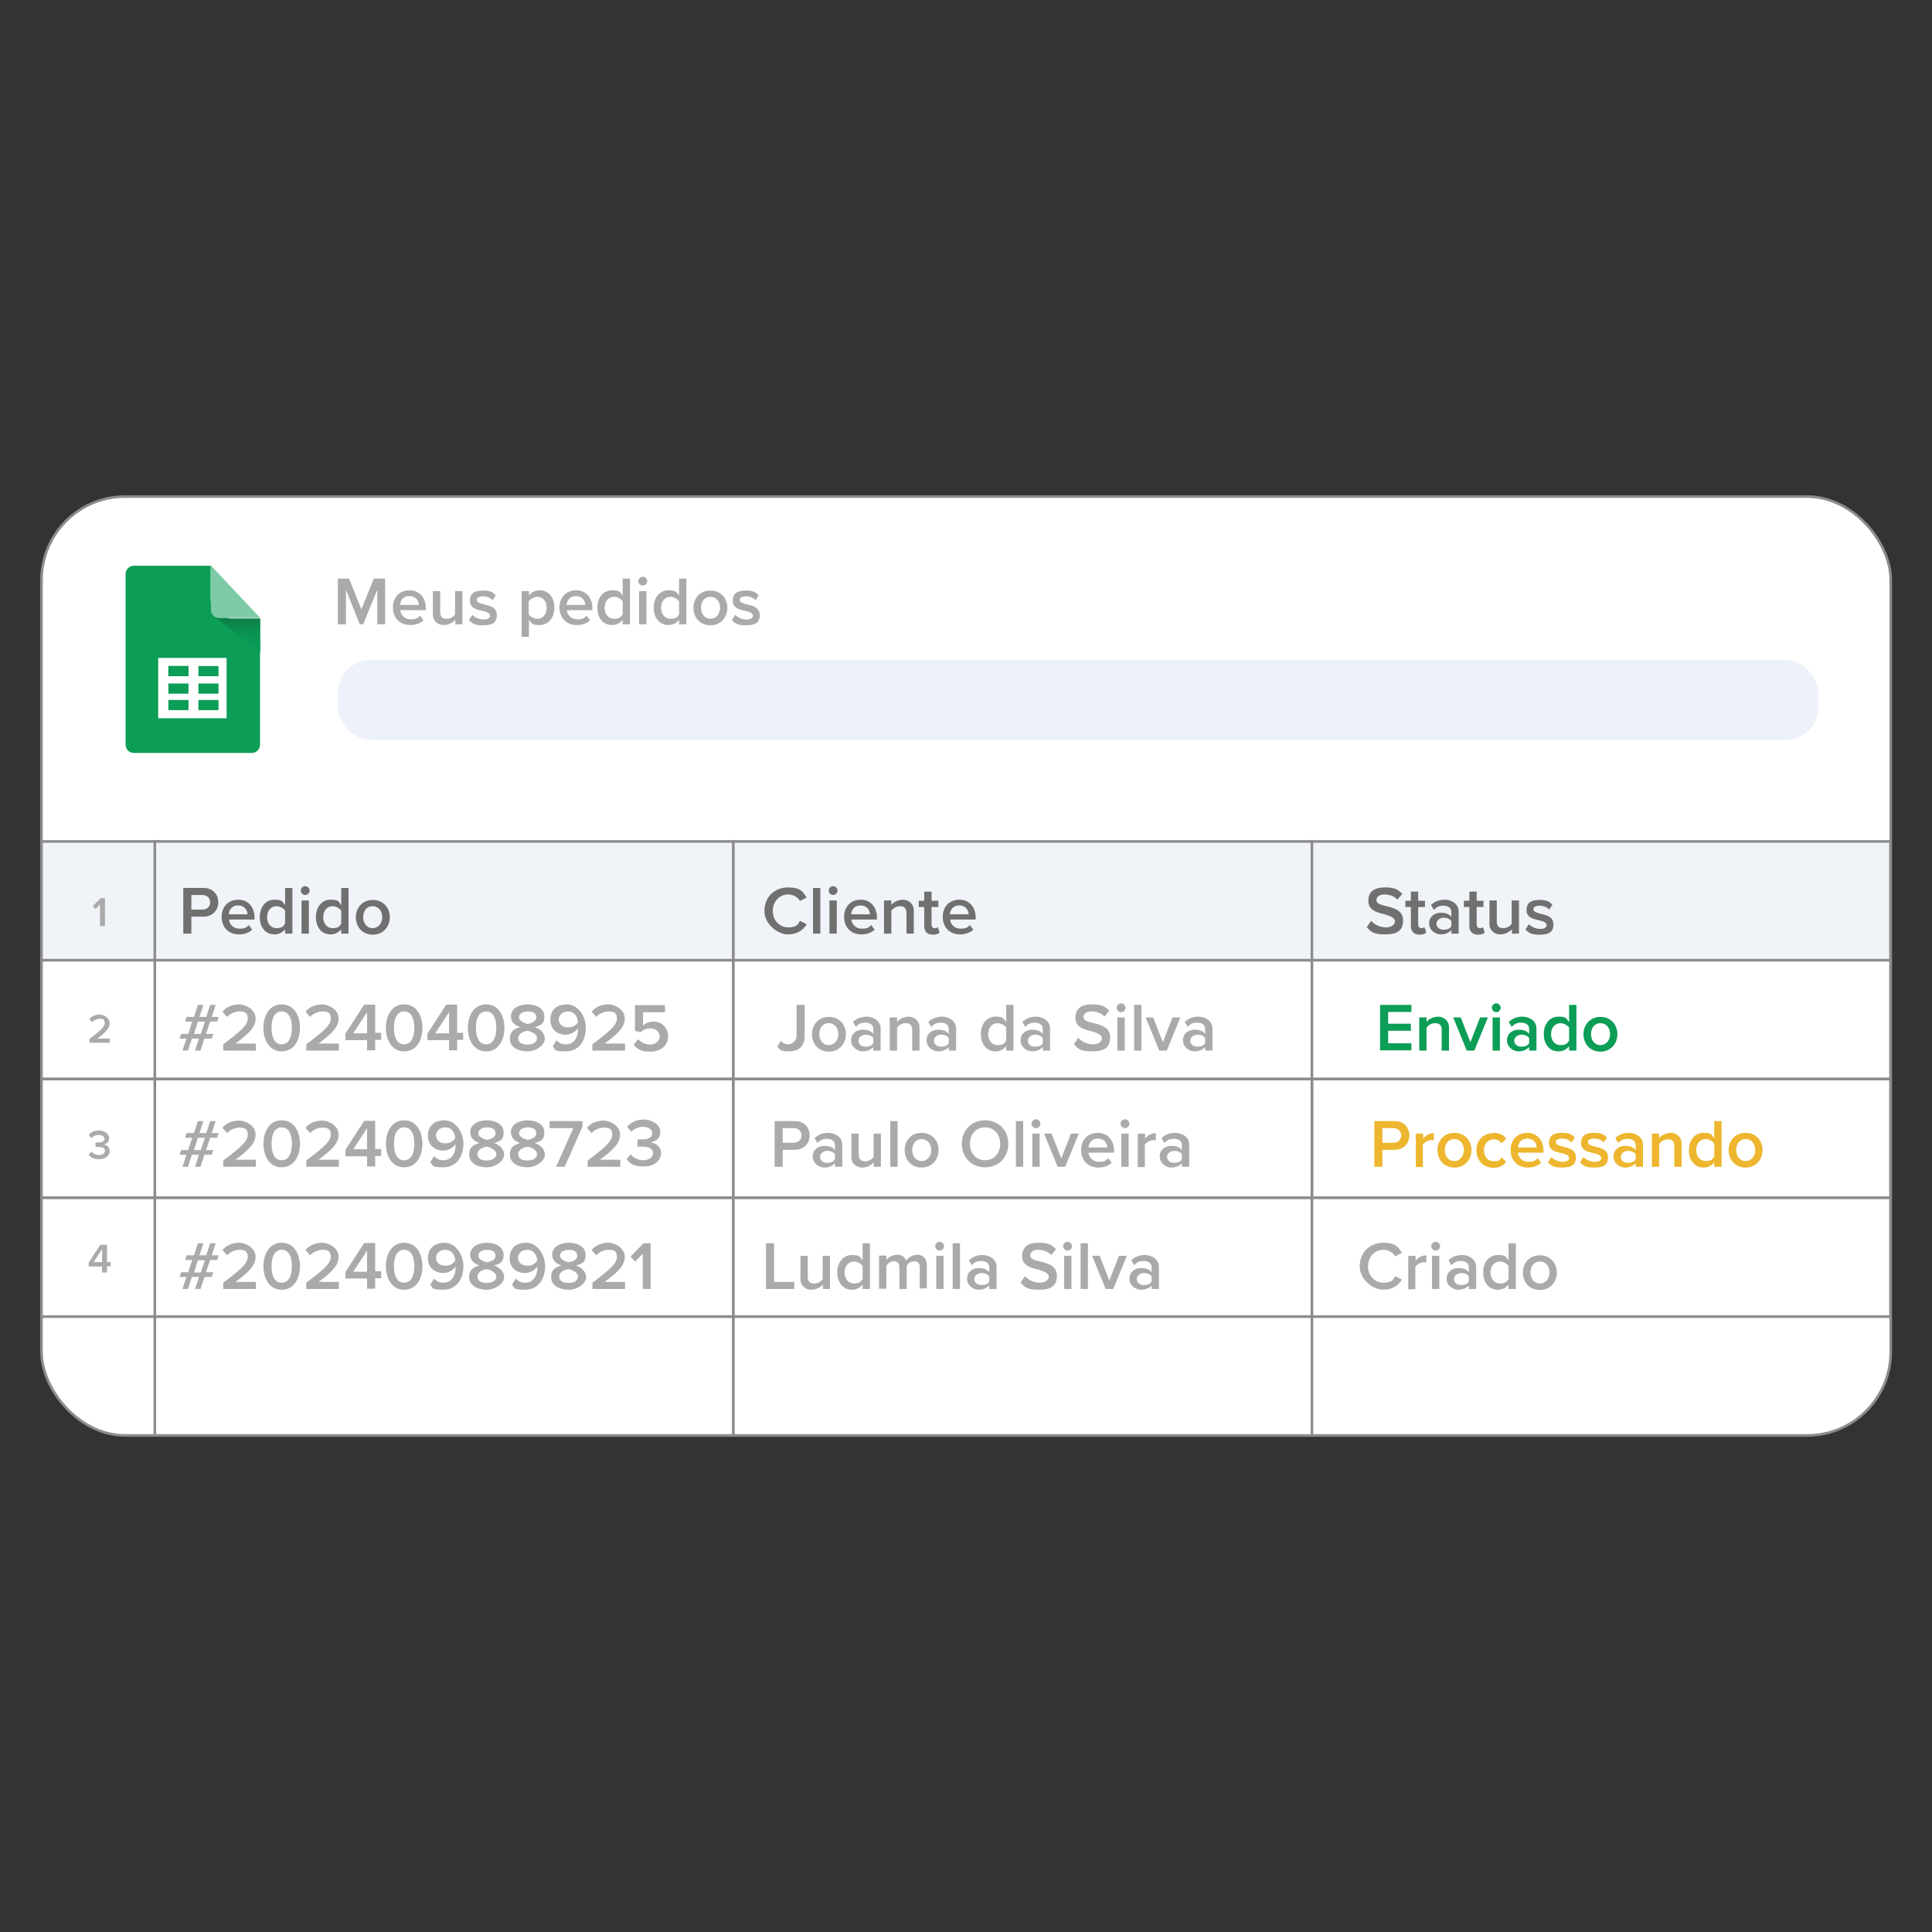 <?xml version="1.0" encoding="UTF-8"?>
<svg id="Camada_1" data-name="Camada 1" xmlns="http://www.w3.org/2000/svg" version="1.1" xmlns:xlink="http://www.w3.org/1999/xlink" viewBox="0 0 740 740">
  <rect x="0" y="0" width="740" height="740" fill="#333333" stroke="none"/>
  <defs>
    <style>
      .cls-1 {
        fill: none;
      }

      .cls-1, .cls-2, .cls-3 {
        stroke: #8c8c8c;
        stroke-miterlimit: 10;
      }

      .cls-4 {
        fill: #0c7742;
      }

      .cls-4, .cls-5, .cls-6, .cls-7, .cls-8, .cls-9, .cls-10, .cls-11, .cls-12 {
        stroke-width: 0px;
      }

      .cls-5 {
        fill: #edb62e;
      }

      .cls-6 {
        fill: url(#Gradiente_sem_nome_2);
      }

      .cls-2, .cls-11 {
        fill: #fff;
      }

      .cls-7 {
        fill: #7ecaa7;
      }

      .cls-8 {
        fill: #0c9d57;
      }

      .cls-3 {
        fill: #f0f3f7;
      }

      .cls-9 {
        fill: #aaa;
      }

      .cls-10 {
        fill: #707070;
      }

      .cls-12 {
        fill: #edf2fa;
      }
    </style>
    <linearGradient id="Gradiente_sem_nome_2" data-name="Gradiente sem nome 2" x1="90.7" y1="-1761.2" x2="90.7" y2="-1775" gradientTransform="translate(0 -1525.3) scale(1 -1)" gradientUnits="userSpaceOnUse">
      <stop offset="0" stop-color="#0d7742"/>
      <stop offset=".3" stop-color="#0b8c4d"/>
      <stop offset=".7" stop-color="#099954"/>
      <stop offset="1" stop-color="#099d56"/>
    </linearGradient>
  </defs>
  <rect class="cls-2" x="15.9" y="190.2" width="708.3" height="359.6" rx="32" ry="32"/>
  <g id="GSheets">
    <path class="cls-8" d="M81.4,231.9h0c-.4-.6-.7-1.3-.7-2v-13.2h-29.4c-1.8,0-3.2,1.4-3.2,3.2v65.3c0,1.8,1.4,3.2,3.2,3.2h45.1c1.8,0,3.2-1.4,3.2-3.2v-39.2l-18-13.8c0,0-.2-.2-.3-.3ZM99.7,236.8h0,0Z"/>
    <path class="cls-7" d="M84.8,235.9l-.2-.3c0,0,.2.2.2.3Z"/>
    <path class="cls-4" d="M84.5,235.6h0s0,0,0,0h0Z"/>
    <path class="cls-6" d="M84,236.8c-.8,0-1.7-.3-2.3-.9l18,13.8v-12.8h-15.7Z"/>
    <path class="cls-7" d="M80.8,216.7v16.9c0,.7.2,1.4.7,1.9h0s.2.3.2.3c.6.6,1.4.9,2.3.9h15.7l-18.9-20.1Z"/>
    <path class="cls-11" d="M60.6,252h26.2v23.1h-26.2v-23.1Z"/>
    <path class="cls-8" d="M76,255.1h7.7v3.9h-7.7v-3.9ZM64.5,255.1h7.7v3.9h-7.7v-3.9Z"/>
    <path class="cls-8" d="M64.5,255.1h7.7v3.9h-7.7v-3.9ZM76,261.8h7.7v3.9h-7.7v-3.9ZM64.5,261.8h7.7v3.9h-7.7v-3.9ZM76,268.1h7.7v3.9h-7.7v-3.9ZM64.5,268.1h7.7v3.9h-7.7v-3.9Z"/>
  </g>
  <g>
    <path class="cls-9" d="M144.5,239.1v-13.2l-5.4,13.2h-1.3l-5.3-13.2v13.2h-3.1v-17.5h4.3l4.7,11.8,4.8-11.8h4.3v17.5h-3.1Z"/>
    <path class="cls-9" d="M156.9,226.1c3.8,0,6.2,2.9,6.2,6.9v.7h-9.8c.2,1.9,1.7,3.5,4,3.5s2.7-.5,3.6-1.4l1.3,1.8c-1.3,1.2-3.1,1.8-5.1,1.8-3.8,0-6.6-2.6-6.6-6.7s2.7-6.6,6.4-6.6ZM153.3,231.7h7.1c0-1.5-1.1-3.4-3.6-3.4s-3.4,1.8-3.6,3.4Z"/>
    <path class="cls-9" d="M174.4,239.1v-1.7c-.9,1-2.5,2-4.5,2s-4.1-1.4-4.1-4v-9h2.8v8c0,2,1,2.6,2.5,2.6s2.6-.8,3.2-1.7v-8.9h2.8v12.7h-2.8Z"/>
    <path class="cls-9" d="M180.9,235.5c.9.9,2.6,1.8,4.3,1.8s2.5-.6,2.5-1.5-1.3-1.5-2.9-1.8c-2.2-.5-4.8-1-4.8-3.9s1.8-3.9,5-3.9,3.8.8,4.9,1.8l-1.2,1.9c-.8-.9-2.2-1.5-3.7-1.5s-2.4.5-2.4,1.4,1.3,1.3,2.8,1.7c2.2.5,4.9,1.1,4.9,4.1s-1.9,3.9-5.3,3.9-4.1-.7-5.4-2l1.3-2Z"/>
    <path class="cls-9" d="M202.6,243.9h-2.8v-17.5h2.8v1.7c.9-1.3,2.4-2,4.1-2,3.3,0,5.6,2.5,5.6,6.6s-2.3,6.7-5.6,6.7-3-.7-4.1-2.1v6.6ZM205.8,228.6c-1.3,0-2.6.8-3.3,1.7v5c.6.9,2,1.7,3.3,1.7,2.2,0,3.6-1.8,3.6-4.2s-1.4-4.2-3.6-4.2Z"/>
    <path class="cls-9" d="M220.7,226.1c3.8,0,6.2,2.9,6.2,6.9v.7h-9.8c.2,1.9,1.7,3.5,4,3.5s2.7-.5,3.6-1.4l1.3,1.8c-1.3,1.2-3.1,1.8-5.1,1.8-3.8,0-6.6-2.6-6.6-6.7s2.7-6.6,6.4-6.6ZM217.1,231.7h7.1c0-1.5-1.1-3.4-3.6-3.4s-3.4,1.8-3.6,3.4Z"/>
    <path class="cls-9" d="M238.5,239.1v-1.7c-1,1.3-2.4,2-4.1,2-3.2,0-5.6-2.5-5.6-6.6s2.4-6.7,5.6-6.7,3,.7,4.1,2.1v-6.6h2.8v17.5h-2.8ZM238.5,230.3c-.6-.9-2-1.7-3.3-1.7-2.2,0-3.6,1.8-3.6,4.2s1.4,4.2,3.6,4.2,2.6-.7,3.3-1.7v-5Z"/>
    <path class="cls-9" d="M244.5,222.6c0-.9.8-1.7,1.7-1.7s1.7.8,1.7,1.7-.8,1.7-1.7,1.7-1.7-.8-1.7-1.7ZM244.8,239.1v-12.7h2.8v12.7h-2.8Z"/>
    <path class="cls-9" d="M260.1,239.1v-1.7c-1,1.3-2.4,2-4.1,2-3.2,0-5.6-2.5-5.6-6.6s2.4-6.7,5.6-6.7,3,.7,4.1,2.1v-6.6h2.8v17.5h-2.8ZM260.1,230.3c-.6-.9-2-1.7-3.3-1.7-2.2,0-3.6,1.8-3.6,4.2s1.4,4.2,3.6,4.2,2.6-.7,3.3-1.7v-5Z"/>
    <path class="cls-9" d="M265.6,232.8c0-3.6,2.5-6.6,6.5-6.6s6.5,3,6.5,6.6-2.5,6.7-6.5,6.7-6.5-3-6.5-6.7ZM275.8,232.8c0-2.2-1.3-4.2-3.7-4.2s-3.6,2-3.6,4.2,1.3,4.2,3.6,4.2,3.7-2,3.7-4.2Z"/>
    <path class="cls-9" d="M281.6,235.5c.9.9,2.6,1.8,4.3,1.8s2.5-.6,2.5-1.5-1.3-1.5-2.9-1.8c-2.2-.5-4.8-1-4.8-3.9s1.8-3.9,5-3.9,3.8.8,4.9,1.8l-1.2,1.9c-.8-.9-2.2-1.5-3.7-1.5s-2.4.5-2.4,1.4,1.3,1.3,2.8,1.7c2.2.5,4.9,1.1,4.9,4.1s-1.9,3.9-5.3,3.9-4.1-.7-5.4-2l1.3-2Z"/>
  </g>
  <rect class="cls-12" x="129.4" y="252.8" width="567.1" height="30.6" rx="12.5" ry="12.5"/>
  <rect class="cls-3" x="15.9" y="322.3" width="44.7" height="45.5"/>
  <rect class="cls-2" x="15.9" y="367.8" width="44.7" height="45.5"/>
  <rect class="cls-2" x="15.9" y="413.3" width="44.7" height="45.5"/>
  <rect class="cls-2" x="15.9" y="458.8" width="44.7" height="45.5"/>
  <rect class="cls-3" x="59.3" y="322.3" width="221.6" height="45.5"/>
  <rect class="cls-2" x="59.3" y="367.8" width="221.6" height="45.5"/>
  <rect class="cls-2" x="59.3" y="413.3" width="221.6" height="45.5"/>
  <rect class="cls-2" x="59.3" y="458.8" width="221.6" height="45.5"/>
  <rect class="cls-2" x="59.3" y="504.3" width="221.6" height="45.5"/>
  <rect class="cls-3" x="280.9" y="322.3" width="221.6" height="45.5"/>
  <rect class="cls-2" x="280.9" y="367.8" width="221.6" height="45.5"/>
  <rect class="cls-2" x="280.9" y="413.3" width="221.6" height="45.5"/>
  <rect class="cls-2" x="280.9" y="458.8" width="221.6" height="45.5"/>
  <rect class="cls-2" x="280.9" y="504.3" width="221.6" height="45.5"/>
  <rect class="cls-3" x="502.5" y="322.3" width="221.6" height="45.5"/>
  <rect class="cls-2" x="502.5" y="367.8" width="221.6" height="45.5"/>
  <rect class="cls-1" x="502.5" y="413.3" width="221.6" height="45.5"/>
  <rect class="cls-2" x="502.5" y="458.8" width="221.6" height="45.5"/>
  <path class="cls-9" d="M38.3,354.6v-8.2l-1.7,1.8-1.1-1.1,3.1-3.1h1.6v10.7h-1.9Z"/>
  <g>
    <path class="cls-9" d="M74.7,402.4l1.5-4.6h-2.7l-1.5,4.6h-2.1l1.5-4.6h-2.6l.6-1.8h2.7l1.5-4.7h-2.7l.6-1.8h2.8l1.5-4.6h2.1l-1.5,4.6h2.6l1.5-4.6h2.1l-1.5,4.6h2.6l-.5,1.8h-2.7l-1.6,4.7h2.8l-.6,1.8h-2.8l-1.5,4.6h-2.1ZM78.4,391.3h-2.6l-1.5,4.7h2.6l1.6-4.7Z"/>
    <path class="cls-9" d="M85.5,402.4v-2.4c6.8-5.1,9.4-7.4,9.4-9.9s-1.6-2.7-3.2-2.7-3.6.8-4.7,2.1l-1.8-2c1.5-1.9,4-2.8,6.4-2.8s6.3,1.9,6.3,5.4-3,6.1-7.7,9.6h7.8v2.7h-12.7Z"/>
    <path class="cls-9" d="M107.9,384.7c4.9,0,7,4.6,7,9s-2.1,9-7,9-7-4.6-7-9,2.1-9,7-9ZM107.9,387.4c-2.9,0-3.9,3-3.9,6.3s1,6.3,3.9,6.3,3.9-3,3.9-6.3-1-6.3-3.9-6.3Z"/>
    <path class="cls-9" d="M117.3,402.4v-2.4c6.8-5.1,9.4-7.4,9.4-9.9s-1.6-2.7-3.2-2.7-3.6.8-4.7,2.1l-1.8-2c1.5-1.9,4-2.8,6.4-2.8s6.3,1.9,6.3,5.4-3,6.1-7.7,9.6h7.8v2.7h-12.7Z"/>
    <path class="cls-9" d="M140.6,402.4v-4h-8.3v-2.5l7.2-11.1h4.2v10.8h2.3v2.7h-2.3v4h-3.1ZM140.6,387.7l-5.3,8.1h5.3v-8.1Z"/>
    <path class="cls-9" d="M154.8,384.7c4.9,0,7,4.6,7,9s-2.1,9-7,9-7-4.6-7-9,2.1-9,7-9ZM154.8,387.4c-2.9,0-3.9,3-3.9,6.3s1,6.3,3.9,6.3,3.9-3,3.9-6.3-1-6.3-3.9-6.3Z"/>
    <path class="cls-9" d="M172,402.4v-4h-8.3v-2.5l7.2-11.1h4.2v10.8h2.3v2.7h-2.3v4h-3.1ZM172,387.7l-5.3,8.1h5.3v-8.1Z"/>
    <path class="cls-9" d="M186.2,384.7c4.9,0,7,4.6,7,9s-2.1,9-7,9-7-4.6-7-9,2.1-9,7-9ZM186.2,387.4c-2.9,0-3.9,3-3.9,6.3s1,6.3,3.9,6.3,3.9-3,3.9-6.3-1-6.3-3.9-6.3Z"/>
    <path class="cls-9" d="M199.3,393.4c-2-.6-3.6-1.9-3.6-4.1,0-3.2,3.3-4.6,6.4-4.6s6.4,1.4,6.4,4.6-1.7,3.5-3.7,4.1c2.1.7,3.9,2.3,3.9,4.5s-3.1,4.8-6.7,4.8-6.7-1.7-6.7-4.8,1.8-3.8,3.9-4.5ZM202.1,394.8c-1.1.1-3.6.9-3.6,2.8s1.6,2.5,3.6,2.5,3.6-.9,3.6-2.5-2.5-2.6-3.6-2.8ZM202.1,387.4c-1.9,0-3.3.9-3.3,2.3s2.3,2.3,3.3,2.5c1.1-.2,3.3-.8,3.3-2.5s-1.4-2.3-3.3-2.3Z"/>
    <path class="cls-9" d="M213.2,398.5c.9.9,1.9,1.5,3.6,1.5,3.2,0,4.6-2.9,4.6-5.7v-.5c-.8,1.2-2.6,2.5-4.7,2.5-3.1,0-5.9-1.9-5.9-5.7s2.5-5.9,6.4-5.9,7.2,4.2,7.2,9-2.6,9-7.7,9-3.8-.8-5-1.9l1.4-2.3ZM217.5,387.4c-2.3,0-3.5,1.7-3.5,3,0,2.1,1.7,3.1,3.6,3.1s3-.8,3.8-2c-.2-1.9-1.2-4.1-3.9-4.1Z"/>
    <path class="cls-9" d="M226.9,402.4v-2.4c6.8-5.1,9.4-7.4,9.4-9.9s-1.6-2.7-3.2-2.7-3.6.8-4.7,2.1l-1.8-2c1.5-1.9,4-2.8,6.4-2.8s6.3,1.9,6.3,5.4-3,6.1-7.7,9.6h7.8v2.7h-12.7Z"/>
    <path class="cls-9" d="M244.4,398c1.2,1.3,2.8,2.1,4.7,2.1s3.6-1.4,3.6-3.1-1.4-3.1-3.5-3.1-2.7.5-3.8,1.5l-2.2-.6v-9.8h11.5v2.7h-8.4v5.1c.8-.8,2.3-1.5,4-1.5,2.9,0,5.6,2.1,5.6,5.6s-2.8,5.9-6.7,5.9-5.1-1-6.5-2.7l1.8-2.1Z"/>
    <path class="cls-9" d="M299,398.6c.7.8,1.7,1.4,3,1.4s3.1-1.3,3.1-3.2v-11.9h3.1v12c0,4-2.5,5.8-5.9,5.8s-3.4-.5-4.6-1.8l1.4-2.3Z"/>
    <path class="cls-9" d="M311,396.1c0-3.6,2.5-6.6,6.5-6.6s6.5,3,6.5,6.6-2.5,6.7-6.5,6.7-6.5-3-6.5-6.7ZM321.1,396.1c0-2.2-1.3-4.2-3.7-4.2s-3.6,2-3.6,4.2,1.3,4.2,3.6,4.2,3.7-2,3.7-4.2Z"/>
    <path class="cls-9" d="M334.5,402.4v-1.4c-.9,1.1-2.4,1.7-4.1,1.7s-4.4-1.4-4.4-4.2,2.3-4.1,4.4-4.1,3.2.5,4.1,1.6v-1.9c0-1.5-1.2-2.4-3-2.4s-2.6.5-3.7,1.6l-1.1-1.9c1.5-1.4,3.3-2,5.3-2s5.3,1.2,5.3,4.6v8.4h-2.8ZM334.5,397.6c-.6-.9-1.8-1.3-3-1.3s-2.7.9-2.7,2.3,1.2,2.3,2.7,2.3,2.4-.4,3-1.3v-1.9Z"/>
    <path class="cls-9" d="M349.4,402.4v-7.9c0-2-1-2.6-2.5-2.6s-2.6.8-3.3,1.7v8.8h-2.8v-12.7h2.8v1.7c.8-1,2.5-2,4.5-2s4.1,1.5,4.1,4.1v8.9h-2.8Z"/>
    <path class="cls-9" d="M363.4,402.4v-1.4c-.9,1.1-2.4,1.7-4.1,1.7s-4.4-1.4-4.4-4.2,2.3-4.1,4.4-4.1,3.2.5,4.1,1.6v-1.9c0-1.5-1.2-2.4-3-2.4s-2.6.5-3.7,1.6l-1.1-1.9c1.5-1.4,3.3-2,5.3-2s5.3,1.2,5.3,4.6v8.4h-2.8ZM363.4,397.6c-.6-.9-1.8-1.3-3-1.3s-2.7.9-2.7,2.3,1.2,2.3,2.7,2.3,2.4-.4,3-1.3v-1.9Z"/>
    <path class="cls-9" d="M385.4,402.4v-1.7c-1,1.3-2.4,2-4.1,2-3.2,0-5.6-2.5-5.6-6.6s2.4-6.7,5.6-6.7,3,.7,4.1,2.1v-6.6h2.8v17.5h-2.8ZM385.4,393.6c-.6-.9-2-1.7-3.3-1.7-2.2,0-3.6,1.8-3.6,4.2s1.4,4.2,3.6,4.2,2.6-.7,3.3-1.7v-5Z"/>
    <path class="cls-9" d="M399.4,402.4v-1.4c-.9,1.1-2.4,1.7-4.1,1.7s-4.4-1.4-4.4-4.2,2.3-4.1,4.4-4.1,3.2.5,4.1,1.6v-1.9c0-1.5-1.2-2.4-3-2.4s-2.6.5-3.7,1.6l-1.1-1.9c1.5-1.4,3.3-2,5.3-2s5.3,1.2,5.3,4.6v8.4h-2.8ZM399.4,397.6c-.6-.9-1.8-1.3-3-1.3s-2.7.9-2.7,2.3,1.2,2.3,2.7,2.3,2.4-.4,3-1.3v-1.9Z"/>
    <path class="cls-9" d="M413.1,397.6c1.2,1.3,3.1,2.4,5.5,2.4s3.5-1.2,3.5-2.4-1.9-2-4-2.6c-2.9-.7-6.2-1.5-6.2-5.2s2.5-5.1,6.4-5.1,4.9.9,6.6,2.4l-1.8,2.3c-1.4-1.4-3.2-2-5.1-2s-3,.9-3,2.2,1.8,1.8,3.9,2.3c2.9.7,6.3,1.6,6.3,5.4s-2,5.4-6.8,5.4-5.6-1.1-7.1-2.8l1.7-2.4Z"/>
    <path class="cls-9" d="M427.7,386c0-.9.8-1.7,1.7-1.7s1.7.8,1.7,1.7-.8,1.7-1.7,1.7-1.7-.8-1.7-1.7ZM428,402.4v-12.7h2.8v12.7h-2.8Z"/>
    <path class="cls-9" d="M434.4,402.4v-17.5h2.8v17.5h-2.8Z"/>
    <path class="cls-9" d="M444,402.4l-5.2-12.7h2.9l3.7,9.5,3.7-9.5h3l-5.2,12.7h-3Z"/>
    <path class="cls-9" d="M461.6,402.4v-1.4c-.9,1.1-2.4,1.7-4.1,1.7s-4.4-1.4-4.4-4.2,2.3-4.1,4.4-4.1,3.2.5,4.1,1.6v-1.9c0-1.5-1.2-2.4-3-2.4s-2.6.5-3.7,1.6l-1.1-1.9c1.5-1.4,3.3-2,5.3-2s5.3,1.2,5.3,4.6v8.4h-2.8ZM461.6,397.6c-.6-.9-1.8-1.3-3-1.3s-2.7.9-2.7,2.3,1.2,2.3,2.7,2.3,2.4-.4,3-1.3v-1.9Z"/>
    <path class="cls-8" d="M528.6,402.4v-17.5h12v2.7h-8.9v4.5h8.7v2.7h-8.7v4.8h8.9v2.7h-12Z"/>
    <path class="cls-8" d="M552.2,402.4v-7.9c0-2-1-2.6-2.5-2.6s-2.6.8-3.3,1.7v8.8h-2.8v-12.7h2.8v1.7c.8-1,2.5-2,4.5-2s4.1,1.5,4.1,4.1v8.9h-2.8Z"/>
    <path class="cls-8" d="M561.8,402.4l-5.2-12.7h2.9l3.7,9.5,3.7-9.5h3l-5.2,12.7h-3Z"/>
    <path class="cls-8" d="M571.4,386c0-.9.8-1.7,1.7-1.7s1.7.8,1.7,1.7-.8,1.7-1.7,1.7-1.7-.8-1.7-1.7ZM571.7,402.4v-12.7h2.8v12.7h-2.8Z"/>
    <path class="cls-8" d="M585.7,402.4v-1.4c-.9,1.1-2.4,1.7-4.1,1.7s-4.4-1.4-4.4-4.2,2.3-4.1,4.4-4.1,3.2.5,4.1,1.6v-1.9c0-1.5-1.2-2.4-3-2.4s-2.6.5-3.7,1.6l-1.1-1.9c1.5-1.4,3.3-2,5.3-2s5.3,1.2,5.3,4.6v8.4h-2.8ZM585.7,397.6c-.6-.9-1.8-1.3-3-1.3s-2.7.9-2.7,2.3,1.2,2.3,2.7,2.3,2.4-.4,3-1.3v-1.9Z"/>
    <path class="cls-8" d="M601,402.4v-1.7c-1,1.3-2.4,2-4.1,2-3.2,0-5.6-2.5-5.6-6.6s2.4-6.7,5.6-6.7,3,.7,4.1,2.1v-6.6h2.8v17.5h-2.8ZM601,393.6c-.6-.9-2-1.7-3.3-1.7-2.2,0-3.6,1.8-3.6,4.2s1.4,4.2,3.6,4.2,2.6-.7,3.3-1.7v-5Z"/>
    <path class="cls-8" d="M606.5,396.1c0-3.6,2.5-6.6,6.5-6.6s6.5,3,6.5,6.6-2.5,6.7-6.5,6.7-6.5-3-6.5-6.7ZM616.7,396.1c0-2.2-1.3-4.2-3.7-4.2s-3.6,2-3.6,4.2,1.3,4.2,3.6,4.2,3.7-2,3.7-4.2Z"/>
  </g>
  <g>
    <path class="cls-10" d="M70.2,357.6v-17.5h7.7c3.7,0,5.7,2.5,5.7,5.5s-2.1,5.5-5.7,5.5h-4.6v6.5h-3.1ZM77.5,342.8h-4.2v5.6h4.2c1.7,0,3-1.1,3-2.8s-1.3-2.8-3-2.8Z"/>
    <path class="cls-10" d="M91.3,344.6c3.8,0,6.2,2.9,6.2,6.9v.7h-9.8c.2,1.9,1.7,3.5,4,3.5s2.7-.5,3.6-1.4l1.3,1.8c-1.3,1.2-3.1,1.8-5.1,1.8-3.8,0-6.6-2.6-6.6-6.7s2.7-6.6,6.4-6.6ZM87.7,350.2h7.1c0-1.5-1.1-3.4-3.6-3.4s-3.4,1.8-3.6,3.4Z"/>
    <path class="cls-10" d="M109.2,357.6v-1.7c-1,1.3-2.4,2-4.1,2-3.2,0-5.6-2.5-5.6-6.6s2.4-6.7,5.6-6.7,3,.7,4.1,2.1v-6.6h2.8v17.5h-2.8ZM109.2,348.8c-.6-.9-2-1.7-3.3-1.7-2.2,0-3.6,1.8-3.6,4.2s1.4,4.2,3.6,4.2,2.6-.7,3.3-1.7v-5Z"/>
    <path class="cls-10" d="M115.2,341.1c0-.9.8-1.7,1.7-1.7s1.7.8,1.7,1.7-.8,1.7-1.7,1.7-1.7-.8-1.7-1.7ZM115.5,357.6v-12.7h2.8v12.7h-2.8Z"/>
    <path class="cls-10" d="M130.7,357.6v-1.7c-1,1.3-2.4,2-4.1,2-3.2,0-5.6-2.5-5.6-6.6s2.4-6.7,5.6-6.7,3,.7,4.1,2.1v-6.6h2.8v17.5h-2.8ZM130.7,348.8c-.6-.9-2-1.7-3.3-1.7-2.2,0-3.6,1.8-3.6,4.2s1.4,4.2,3.6,4.2,2.6-.7,3.3-1.7v-5Z"/>
    <path class="cls-10" d="M136.3,351.3c0-3.6,2.5-6.6,6.5-6.6s6.5,3,6.5,6.6-2.5,6.7-6.5,6.7-6.5-3-6.5-6.7ZM146.4,351.3c0-2.2-1.3-4.2-3.7-4.2s-3.6,2-3.6,4.2,1.3,4.2,3.6,4.2,3.7-2,3.7-4.2Z"/>
    <path class="cls-10" d="M292.8,348.9c0-5.4,4-9,9-9s5.8,1.8,7.2,3.9l-2.6,1.3c-.8-1.4-2.5-2.5-4.5-2.5-3.3,0-5.9,2.6-5.9,6.3s2.6,6.3,5.9,6.3,3.7-1.1,4.5-2.5l2.6,1.3c-1.3,2.1-3.5,3.9-7.2,3.9s-9-3.7-9-9Z"/>
    <path class="cls-10" d="M311.4,357.6v-17.5h2.8v17.5h-2.8Z"/>
    <path class="cls-10" d="M317.4,341.1c0-.9.8-1.7,1.7-1.7s1.7.8,1.7,1.7-.8,1.7-1.7,1.7-1.7-.8-1.7-1.7ZM317.7,357.6v-12.7h2.8v12.7h-2.8Z"/>
    <path class="cls-10" d="M329.7,344.6c3.8,0,6.2,2.9,6.2,6.9v.7h-9.8c.2,1.9,1.7,3.5,4,3.5s2.7-.5,3.6-1.4l1.3,1.8c-1.3,1.2-3.1,1.8-5.1,1.8-3.8,0-6.6-2.6-6.6-6.7s2.7-6.6,6.4-6.6ZM326.1,350.2h7.1c0-1.5-1.1-3.4-3.6-3.4s-3.4,1.8-3.6,3.4Z"/>
    <path class="cls-10" d="M347.2,357.6v-7.9c0-2-1-2.6-2.5-2.6s-2.6.8-3.3,1.7v8.8h-2.8v-12.7h2.8v1.7c.8-1,2.5-2,4.5-2s4.1,1.5,4.1,4.1v8.9h-2.8Z"/>
    <path class="cls-10" d="M354,354.7v-7.3h-2.1v-2.4h2.1v-3.5h2.8v3.5h2.6v2.4h-2.6v6.6c0,.9.4,1.5,1.2,1.5s1-.2,1.2-.4l.7,2.1c-.5.5-1.3.8-2.6.8-2.1,0-3.3-1.2-3.3-3.3Z"/>
    <path class="cls-10" d="M367.5,344.6c3.8,0,6.2,2.9,6.2,6.9v.7h-9.8c.2,1.9,1.7,3.5,4,3.5s2.7-.5,3.6-1.4l1.3,1.8c-1.3,1.2-3.1,1.8-5.1,1.8-3.8,0-6.6-2.6-6.6-6.7s2.7-6.6,6.4-6.6ZM363.9,350.2h7.1c0-1.5-1.1-3.4-3.6-3.4s-3.4,1.8-3.6,3.4Z"/>
    <path class="cls-10" d="M525.3,352.8c1.2,1.3,3.1,2.4,5.5,2.4s3.5-1.2,3.5-2.4-1.9-2-4-2.6c-2.9-.7-6.2-1.5-6.2-5.2s2.5-5.1,6.4-5.1,4.9.9,6.6,2.4l-1.8,2.3c-1.4-1.4-3.2-2-5.1-2s-3,.9-3,2.2,1.8,1.8,3.9,2.3c2.9.7,6.3,1.6,6.3,5.4s-2,5.4-6.8,5.4-5.6-1.1-7.1-2.8l1.7-2.4Z"/>
    <path class="cls-10" d="M540.4,354.7v-7.3h-2.1v-2.4h2.1v-3.5h2.8v3.5h2.6v2.4h-2.6v6.6c0,.9.4,1.5,1.2,1.5s1-.2,1.2-.4l.7,2.1c-.5.5-1.3.8-2.6.8-2.1,0-3.3-1.2-3.3-3.3Z"/>
    <path class="cls-10" d="M555.9,357.6v-1.4c-.9,1.1-2.4,1.7-4.1,1.7s-4.4-1.4-4.4-4.2,2.3-4.1,4.4-4.1,3.2.5,4.1,1.6v-1.9c0-1.5-1.2-2.4-3-2.4s-2.6.5-3.7,1.6l-1.1-1.9c1.5-1.4,3.3-2,5.3-2s5.3,1.2,5.3,4.6v8.4h-2.8ZM555.9,352.8c-.6-.9-1.8-1.3-3-1.3s-2.7.9-2.7,2.3,1.2,2.3,2.7,2.3,2.4-.4,3-1.3v-1.9Z"/>
    <path class="cls-10" d="M562.8,354.7v-7.3h-2.1v-2.4h2.1v-3.5h2.8v3.5h2.6v2.4h-2.6v6.6c0,.9.4,1.5,1.2,1.5s1-.2,1.2-.4l.7,2.1c-.5.5-1.3.8-2.6.8-2.1,0-3.3-1.2-3.3-3.3Z"/>
    <path class="cls-10" d="M579.1,357.6v-1.7c-.9,1-2.5,2-4.5,2s-4.1-1.4-4.1-4v-9h2.8v8c0,2,1,2.6,2.5,2.6s2.6-.8,3.2-1.7v-8.9h2.8v12.7h-2.8Z"/>
    <path class="cls-10" d="M585.6,354c.9.9,2.6,1.8,4.3,1.8s2.5-.6,2.5-1.5-1.3-1.5-2.9-1.8c-2.2-.5-4.8-1-4.8-3.9s1.8-3.9,5-3.9,3.8.8,4.9,1.8l-1.2,1.9c-.8-.9-2.2-1.5-3.7-1.5s-2.4.5-2.4,1.4,1.3,1.3,2.8,1.7c2.2.5,4.9,1.1,4.9,4.1s-1.9,3.9-5.3,3.9-4.1-.7-5.4-2l1.3-2Z"/>
  </g>
  <g>
    <path class="cls-9" d="M74.7,446.9l1.5-4.6h-2.7l-1.5,4.6h-2.1l1.5-4.6h-2.6l.6-1.8h2.7l1.5-4.7h-2.7l.6-1.8h2.8l1.5-4.6h2.1l-1.5,4.6h2.6l1.5-4.6h2.1l-1.5,4.6h2.6l-.5,1.8h-2.7l-1.6,4.7h2.8l-.6,1.8h-2.8l-1.5,4.6h-2.1ZM78.4,435.8h-2.6l-1.5,4.7h2.6l1.6-4.7Z"/>
    <path class="cls-9" d="M85.5,446.9v-2.4c6.8-5.1,9.4-7.4,9.4-9.9s-1.6-2.7-3.2-2.7-3.6.8-4.7,2.1l-1.8-2c1.5-1.9,4-2.8,6.4-2.8s6.3,1.9,6.3,5.4-3,6.1-7.7,9.6h7.8v2.7h-12.7Z"/>
    <path class="cls-9" d="M107.9,429.1c4.9,0,7,4.6,7,9s-2.1,9-7,9-7-4.6-7-9,2.1-9,7-9ZM107.9,431.8c-2.9,0-3.9,3-3.9,6.3s1,6.3,3.9,6.3,3.9-3,3.9-6.3-1-6.3-3.9-6.3Z"/>
    <path class="cls-9" d="M117.3,446.9v-2.4c6.8-5.1,9.4-7.4,9.4-9.9s-1.6-2.7-3.2-2.7-3.6.8-4.7,2.1l-1.8-2c1.5-1.9,4-2.8,6.4-2.8s6.3,1.9,6.3,5.4-3,6.1-7.7,9.6h7.8v2.7h-12.7Z"/>
    <path class="cls-9" d="M140.6,446.9v-4h-8.3v-2.5l7.2-11.1h4.2v10.8h2.3v2.7h-2.3v4h-3.1ZM140.6,432.1l-5.3,8.1h5.3v-8.1Z"/>
    <path class="cls-9" d="M154.8,429.1c4.9,0,7,4.6,7,9s-2.1,9-7,9-7-4.6-7-9,2.1-9,7-9ZM154.8,431.8c-2.9,0-3.9,3-3.9,6.3s1,6.3,3.9,6.3,3.9-3,3.9-6.3-1-6.3-3.9-6.3Z"/>
    <path class="cls-9" d="M166.3,442.9c.9.9,1.9,1.5,3.6,1.5,3.2,0,4.6-2.9,4.6-5.7v-.5c-.8,1.2-2.6,2.5-4.7,2.5-3.1,0-5.9-1.9-5.9-5.7s2.5-5.9,6.4-5.9,7.2,4.2,7.2,9-2.6,9-7.7,9-3.8-.8-5-1.9l1.4-2.3ZM170.5,431.8c-2.3,0-3.5,1.7-3.5,3,0,2.1,1.7,3.1,3.6,3.1s3-.8,3.8-2c-.2-1.9-1.2-4.1-3.9-4.1Z"/>
    <path class="cls-9" d="M183.7,437.8c-2-.6-3.6-1.9-3.6-4.1,0-3.2,3.3-4.6,6.4-4.6s6.4,1.4,6.4,4.6-1.7,3.5-3.7,4.1c2.1.7,3.9,2.3,3.9,4.5s-3.1,4.8-6.7,4.8-6.7-1.7-6.7-4.8,1.8-3.8,3.9-4.5ZM186.5,439.2c-1.1.1-3.6.9-3.6,2.8s1.6,2.5,3.6,2.5,3.6-.9,3.6-2.5-2.5-2.6-3.6-2.8ZM186.5,431.8c-1.9,0-3.3.9-3.3,2.3s2.3,2.3,3.3,2.5c1.1-.2,3.3-.8,3.3-2.5s-1.4-2.3-3.3-2.3Z"/>
    <path class="cls-9" d="M199.3,437.8c-2-.6-3.6-1.9-3.6-4.1,0-3.2,3.3-4.6,6.4-4.6s6.4,1.4,6.4,4.6-1.7,3.5-3.7,4.1c2.1.7,3.9,2.3,3.9,4.5s-3.1,4.8-6.7,4.8-6.7-1.7-6.7-4.8,1.8-3.8,3.9-4.5ZM202.1,439.2c-1.1.1-3.6.9-3.6,2.8s1.6,2.5,3.6,2.5,3.6-.9,3.6-2.5-2.5-2.6-3.6-2.8ZM202.1,431.8c-1.9,0-3.3.9-3.3,2.3s2.3,2.3,3.3,2.5c1.1-.2,3.3-.8,3.3-2.5s-1.4-2.3-3.3-2.3Z"/>
    <path class="cls-9" d="M213,446.9l6.6-14.8h-9.1v-2.7h12.6v2.1l-6.8,15.4h-3.4Z"/>
    <path class="cls-9" d="M225.1,446.9v-2.4c6.8-5.1,9.4-7.4,9.4-9.9s-1.6-2.7-3.2-2.7-3.6.8-4.7,2.1l-1.8-2c1.5-1.9,4-2.8,6.4-2.8s6.3,1.9,6.3,5.4-3,6.1-7.7,9.6h7.8v2.7h-12.7Z"/>
    <path class="cls-9" d="M241.7,442.3c1.1,1.3,3,2.1,4.8,2.1s3.6-1,3.6-2.7-1.4-2.5-3.9-2.5-1.8,0-2,0v-2.8c.3,0,1.3,0,2,0,2,0,3.6-.7,3.6-2.3s-1.6-2.5-3.5-2.5-3.3.7-4.5,1.9l-1.6-1.9c1.3-1.6,3.5-2.8,6.4-2.8s6.3,1.8,6.3,4.7-2,3.7-3.8,4c1.7.2,4.1,1.5,4.1,4.2s-2.5,5.1-6.6,5.1-5.4-1.3-6.6-2.8l1.7-2Z"/>
    <path class="cls-9" d="M296.7,446.9v-17.5h7.7c3.7,0,5.7,2.5,5.7,5.5s-2.1,5.5-5.7,5.5h-4.6v6.5h-3.1ZM304,432.1h-4.2v5.6h4.2c1.7,0,3-1.1,3-2.8s-1.3-2.8-3-2.8Z"/>
    <path class="cls-9" d="M319.8,446.9v-1.4c-.9,1.1-2.4,1.7-4.1,1.7s-4.4-1.4-4.4-4.2,2.3-4.1,4.4-4.1,3.2.5,4.1,1.6v-1.9c0-1.5-1.2-2.4-3-2.4s-2.6.5-3.7,1.6l-1.1-1.9c1.5-1.4,3.3-2,5.3-2s5.3,1.2,5.3,4.6v8.4h-2.8ZM319.8,442.1c-.6-.9-1.8-1.3-3-1.3s-2.7.9-2.7,2.3,1.2,2.3,2.7,2.3,2.4-.4,3-1.3v-1.9Z"/>
    <path class="cls-9" d="M334.7,446.9v-1.7c-.9,1-2.5,2-4.5,2s-4.1-1.4-4.1-4v-9h2.8v8c0,2,1,2.6,2.5,2.6s2.6-.8,3.2-1.7v-8.9h2.8v12.7h-2.8Z"/>
    <path class="cls-9" d="M341,446.9v-17.5h2.8v17.5h-2.8Z"/>
    <path class="cls-9" d="M346.5,440.5c0-3.6,2.5-6.6,6.5-6.6s6.5,3,6.5,6.6-2.5,6.7-6.5,6.7-6.5-3-6.5-6.7ZM356.7,440.5c0-2.2-1.3-4.2-3.7-4.2s-3.6,2-3.6,4.2,1.3,4.2,3.6,4.2,3.7-2,3.7-4.2Z"/>
    <path class="cls-9" d="M377.3,429.1c5.2,0,8.9,3.8,8.9,9s-3.7,9-8.9,9-8.9-3.8-8.9-9,3.7-9,8.9-9ZM377.3,431.8c-3.5,0-5.8,2.7-5.8,6.3s2.3,6.3,5.8,6.3,5.8-2.7,5.8-6.3-2.3-6.3-5.8-6.3Z"/>
    <path class="cls-9" d="M389.1,446.9v-17.5h2.8v17.5h-2.8Z"/>
    <path class="cls-9" d="M395.1,430.4c0-.9.8-1.7,1.7-1.7s1.7.8,1.7,1.7-.8,1.7-1.7,1.7-1.7-.8-1.7-1.7ZM395.4,446.9v-12.7h2.8v12.7h-2.8Z"/>
    <path class="cls-9" d="M405.1,446.9l-5.2-12.7h2.9l3.7,9.5,3.7-9.5h3l-5.2,12.7h-3Z"/>
    <path class="cls-9" d="M420.5,433.9c3.8,0,6.2,2.9,6.2,6.9v.7h-9.8c.2,1.9,1.7,3.5,4,3.5s2.7-.5,3.6-1.4l1.3,1.8c-1.3,1.2-3.1,1.8-5.1,1.8-3.8,0-6.6-2.6-6.6-6.7s2.7-6.6,6.4-6.6ZM417,439.5h7.1c0-1.5-1.1-3.4-3.6-3.4s-3.4,1.8-3.6,3.4Z"/>
    <path class="cls-9" d="M429.2,430.4c0-.9.8-1.7,1.7-1.7s1.7.8,1.7,1.7-.8,1.7-1.7,1.7-1.7-.8-1.7-1.7ZM429.5,446.9v-12.7h2.8v12.7h-2.8Z"/>
    <path class="cls-9" d="M435.8,446.9v-12.7h2.8v1.9c.9-1.2,2.5-2.1,4.1-2.1v2.7c-.2,0-.5,0-.9,0-1.2,0-2.7.8-3.3,1.7v8.6h-2.8Z"/>
    <path class="cls-9" d="M452.7,446.9v-1.4c-.9,1.1-2.4,1.7-4.1,1.7s-4.4-1.4-4.4-4.2,2.3-4.1,4.4-4.1,3.2.5,4.1,1.6v-1.9c0-1.5-1.2-2.4-3-2.4s-2.6.5-3.7,1.6l-1.1-1.9c1.5-1.4,3.3-2,5.3-2s5.3,1.2,5.3,4.6v8.4h-2.8ZM452.7,442.1c-.6-.9-1.8-1.3-3-1.3s-2.7.9-2.7,2.3,1.2,2.3,2.7,2.3,2.4-.4,3-1.3v-1.9Z"/>
    <path class="cls-5" d="M526.4,446.9v-17.5h7.7c3.7,0,5.7,2.5,5.7,5.5s-2.1,5.5-5.7,5.5h-4.6v6.5h-3.1ZM533.7,432.1h-4.2v5.6h4.2c1.7,0,3-1.1,3-2.8s-1.3-2.8-3-2.8Z"/>
    <path class="cls-5" d="M542.3,446.9v-12.7h2.8v1.9c.9-1.2,2.5-2.1,4.1-2.1v2.7c-.2,0-.5,0-.9,0-1.2,0-2.7.8-3.3,1.7v8.6h-2.8Z"/>
    <path class="cls-5" d="M550.6,440.5c0-3.6,2.5-6.6,6.5-6.6s6.5,3,6.5,6.6-2.5,6.7-6.5,6.7-6.5-3-6.5-6.7ZM560.7,440.5c0-2.2-1.3-4.2-3.7-4.2s-3.6,2-3.6,4.2,1.3,4.2,3.6,4.2,3.7-2,3.7-4.2Z"/>
    <path class="cls-5" d="M572.1,433.9c2.5,0,4,1,4.8,2.3l-1.8,1.7c-.7-1-1.7-1.5-2.9-1.5-2.3,0-3.8,1.7-3.8,4.2s1.5,4.2,3.8,4.2,2.2-.5,2.9-1.5l1.8,1.7c-.9,1.2-2.4,2.3-4.8,2.3-3.9,0-6.6-2.8-6.6-6.7s2.7-6.6,6.6-6.6Z"/>
    <path class="cls-5" d="M585,433.9c3.8,0,6.2,2.9,6.2,6.9v.7h-9.8c.2,1.9,1.7,3.5,4,3.5s2.7-.5,3.6-1.4l1.3,1.8c-1.3,1.2-3.1,1.8-5.1,1.8-3.8,0-6.6-2.6-6.6-6.7s2.7-6.6,6.4-6.6ZM581.5,439.5h7.1c0-1.5-1.1-3.4-3.6-3.4s-3.4,1.8-3.6,3.4Z"/>
    <path class="cls-5" d="M594.2,443.2c.9.9,2.6,1.8,4.3,1.8s2.5-.6,2.5-1.5-1.3-1.5-2.9-1.8c-2.2-.5-4.8-1-4.8-3.9s1.8-3.9,5-3.9,3.8.8,4.9,1.8l-1.2,1.9c-.8-.9-2.2-1.5-3.7-1.5s-2.4.5-2.4,1.4,1.3,1.3,2.8,1.7c2.2.5,4.9,1.1,4.9,4.1s-1.9,3.9-5.3,3.9-4.1-.7-5.4-2l1.3-2Z"/>
    <path class="cls-5" d="M606.5,443.2c.9.9,2.6,1.8,4.3,1.8s2.5-.6,2.5-1.5-1.3-1.5-2.9-1.8c-2.2-.5-4.8-1-4.8-3.9s1.8-3.9,5-3.9,3.8.8,4.9,1.8l-1.2,1.9c-.8-.9-2.2-1.5-3.7-1.5s-2.4.5-2.4,1.4,1.3,1.3,2.8,1.7c2.2.5,4.9,1.1,4.9,4.1s-1.9,3.9-5.3,3.9-4.1-.7-5.4-2l1.3-2Z"/>
    <path class="cls-5" d="M626.5,446.9v-1.4c-.9,1.1-2.4,1.7-4.1,1.7s-4.4-1.4-4.4-4.2,2.3-4.1,4.4-4.1,3.2.5,4.1,1.6v-1.9c0-1.5-1.2-2.4-3-2.4s-2.6.5-3.7,1.6l-1.1-1.9c1.5-1.4,3.3-2,5.3-2s5.3,1.2,5.3,4.6v8.4h-2.8ZM626.5,442.1c-.6-.9-1.8-1.3-3-1.3s-2.7.9-2.7,2.3,1.2,2.3,2.7,2.3,2.4-.4,3-1.3v-1.9Z"/>
    <path class="cls-5" d="M641.3,446.9v-7.9c0-2-1-2.6-2.5-2.6s-2.6.8-3.3,1.7v8.8h-2.8v-12.7h2.8v1.7c.8-1,2.5-2,4.5-2s4.1,1.5,4.1,4.1v8.9h-2.8Z"/>
    <path class="cls-5" d="M656.6,446.9v-1.7c-1,1.3-2.4,2-4.1,2-3.2,0-5.6-2.5-5.6-6.6s2.4-6.7,5.6-6.7,3,.7,4.1,2.1v-6.6h2.8v17.5h-2.8ZM656.6,438c-.6-.9-2-1.7-3.3-1.7-2.2,0-3.6,1.8-3.6,4.2s1.4,4.2,3.6,4.2,2.6-.7,3.3-1.7v-5Z"/>
    <path class="cls-5" d="M662.1,440.5c0-3.6,2.5-6.6,6.5-6.6s6.5,3,6.5,6.6-2.5,6.7-6.5,6.7-6.5-3-6.5-6.7ZM672.3,440.5c0-2.2-1.3-4.2-3.7-4.2s-3.6,2-3.6,4.2,1.3,4.2,3.6,4.2,3.7-2,3.7-4.2Z"/>
  </g>
  <g>
    <path class="cls-9" d="M74.7,493.7l1.5-4.6h-2.7l-1.5,4.6h-2.1l1.5-4.6h-2.6l.6-1.8h2.7l1.5-4.7h-2.7l.6-1.8h2.8l1.5-4.6h2.1l-1.5,4.6h2.6l1.5-4.6h2.1l-1.5,4.6h2.6l-.5,1.8h-2.7l-1.6,4.7h2.8l-.6,1.8h-2.8l-1.5,4.6h-2.1ZM78.4,482.7h-2.6l-1.5,4.7h2.6l1.6-4.7Z"/>
    <path class="cls-9" d="M85.5,493.7v-2.4c6.8-5.1,9.4-7.4,9.4-9.9s-1.6-2.7-3.2-2.7-3.6.8-4.7,2.1l-1.8-2c1.5-1.9,4-2.8,6.4-2.8s6.3,1.9,6.3,5.4-3,6.1-7.7,9.6h7.8v2.7h-12.7Z"/>
    <path class="cls-9" d="M107.9,476c4.9,0,7,4.6,7,9s-2.1,9-7,9-7-4.6-7-9,2.1-9,7-9ZM107.9,478.7c-2.9,0-3.9,3-3.9,6.3s1,6.3,3.9,6.3,3.9-3,3.9-6.3-1-6.3-3.9-6.3Z"/>
    <path class="cls-9" d="M117.3,493.7v-2.4c6.8-5.1,9.4-7.4,9.4-9.9s-1.6-2.7-3.2-2.7-3.6.8-4.7,2.1l-1.8-2c1.5-1.9,4-2.8,6.4-2.8s6.3,1.9,6.3,5.4-3,6.1-7.7,9.6h7.8v2.7h-12.7Z"/>
    <path class="cls-9" d="M140.6,493.7v-4h-8.3v-2.5l7.2-11.1h4.2v10.8h2.3v2.7h-2.3v4h-3.1ZM140.6,479l-5.3,8.1h5.3v-8.1Z"/>
    <path class="cls-9" d="M154.8,476c4.9,0,7,4.6,7,9s-2.1,9-7,9-7-4.6-7-9,2.1-9,7-9ZM154.8,478.7c-2.9,0-3.9,3-3.9,6.3s1,6.3,3.9,6.3,3.9-3,3.9-6.3-1-6.3-3.9-6.3Z"/>
    <path class="cls-9" d="M166.3,489.8c.9.9,1.9,1.5,3.6,1.5,3.2,0,4.6-2.9,4.6-5.7v-.5c-.8,1.2-2.6,2.5-4.7,2.5-3.1,0-5.9-1.9-5.9-5.7s2.5-5.9,6.4-5.9,7.2,4.2,7.2,9-2.6,9-7.7,9-3.8-.8-5-1.9l1.4-2.3ZM170.5,478.7c-2.3,0-3.5,1.7-3.5,3,0,2.1,1.7,3.1,3.6,3.1s3-.8,3.8-2c-.2-1.9-1.2-4.1-3.9-4.1Z"/>
    <path class="cls-9" d="M183.7,484.7c-2-.6-3.6-1.9-3.6-4.1,0-3.2,3.3-4.6,6.4-4.6s6.4,1.4,6.4,4.6-1.7,3.5-3.7,4.1c2.1.7,3.9,2.3,3.9,4.5s-3.1,4.8-6.7,4.8-6.7-1.7-6.7-4.8,1.8-3.8,3.9-4.5ZM186.5,486.1c-1.1.1-3.6.9-3.6,2.8s1.6,2.5,3.6,2.5,3.6-.9,3.6-2.5-2.5-2.6-3.6-2.8ZM186.5,478.7c-1.9,0-3.3.9-3.3,2.3s2.3,2.3,3.3,2.5c1.1-.2,3.3-.8,3.3-2.5s-1.4-2.3-3.3-2.3Z"/>
    <path class="cls-9" d="M197.6,489.8c.9.9,1.9,1.5,3.6,1.5,3.2,0,4.6-2.9,4.6-5.7v-.5c-.8,1.2-2.6,2.5-4.7,2.5-3.1,0-5.9-1.9-5.9-5.7s2.5-5.9,6.4-5.9,7.2,4.2,7.2,9-2.6,9-7.7,9-3.8-.8-5-1.9l1.4-2.3ZM201.9,478.7c-2.3,0-3.5,1.7-3.5,3,0,2.1,1.7,3.1,3.6,3.1s3-.8,3.8-2c-.2-1.9-1.2-4.1-3.9-4.1Z"/>
    <path class="cls-9" d="M215.1,484.7c-2-.6-3.6-1.9-3.6-4.1,0-3.2,3.3-4.6,6.4-4.6s6.4,1.4,6.4,4.6-1.7,3.5-3.7,4.1c2.1.7,3.9,2.3,3.9,4.5s-3.1,4.8-6.7,4.8-6.7-1.7-6.7-4.8,1.8-3.8,3.9-4.5ZM217.8,486.1c-1.1.1-3.6.9-3.6,2.8s1.6,2.5,3.6,2.5,3.6-.9,3.6-2.5-2.5-2.6-3.6-2.8ZM217.8,478.7c-1.9,0-3.3.9-3.3,2.3s2.3,2.3,3.3,2.5c1.1-.2,3.3-.8,3.3-2.5s-1.4-2.3-3.3-2.3Z"/>
    <path class="cls-9" d="M226.9,493.7v-2.4c6.8-5.1,9.4-7.4,9.4-9.9s-1.6-2.7-3.2-2.7-3.6.8-4.7,2.1l-1.8-2c1.5-1.9,4-2.8,6.4-2.8s6.3,1.9,6.3,5.4-3,6.1-7.7,9.6h7.8v2.7h-12.7Z"/>
    <path class="cls-9" d="M246.2,493.7v-13.5l-2.9,3-1.8-1.9,5-5.1h2.7v17.5h-3.1Z"/>
    <path class="cls-9" d="M293.4,493.7v-17.5h3.1v14.8h7.7v2.7h-10.8Z"/>
    <path class="cls-9" d="M315.2,493.7v-1.7c-.9,1-2.5,2-4.5,2s-4.1-1.4-4.1-4v-9h2.8v8c0,2,1,2.6,2.5,2.6s2.6-.8,3.2-1.7v-8.9h2.8v12.7h-2.8Z"/>
    <path class="cls-9" d="M330.4,493.7v-1.7c-1,1.3-2.4,2-4.1,2-3.2,0-5.6-2.5-5.6-6.6s2.4-6.7,5.6-6.7,3,.7,4.1,2.1v-6.6h2.8v17.5h-2.8ZM330.4,484.9c-.6-.9-2-1.7-3.3-1.7-2.2,0-3.6,1.8-3.6,4.2s1.4,4.2,3.6,4.2,2.6-.7,3.3-1.7v-5Z"/>
    <path class="cls-9" d="M352.3,493.7v-8.3c0-1.4-.6-2.3-2.1-2.3s-2.4.9-2.9,1.7v8.9h-2.8v-8.3c0-1.4-.6-2.3-2.1-2.3s-2.3.9-2.9,1.7v8.8h-2.8v-12.7h2.8v1.7c.5-.8,2.2-2,4.1-2s3,.9,3.5,2.3c.7-1.2,2.4-2.3,4.3-2.3s3.6,1.3,3.6,3.8v9.1h-2.8Z"/>
    <path class="cls-9" d="M358.2,477.3c0-.9.8-1.7,1.7-1.7s1.7.8,1.7,1.7-.8,1.7-1.7,1.7-1.7-.8-1.7-1.7ZM358.6,493.7v-12.7h2.8v12.7h-2.8Z"/>
    <path class="cls-9" d="M364.9,493.7v-17.5h2.8v17.5h-2.8Z"/>
    <path class="cls-9" d="M378.9,493.7v-1.4c-.9,1.1-2.4,1.7-4.1,1.7s-4.4-1.4-4.4-4.2,2.3-4.1,4.4-4.1,3.2.5,4.1,1.6v-1.9c0-1.5-1.2-2.4-3-2.4s-2.6.5-3.7,1.6l-1.1-1.9c1.5-1.4,3.3-2,5.3-2s5.3,1.2,5.3,4.6v8.4h-2.8ZM378.9,488.9c-.6-.9-1.8-1.3-3-1.3s-2.7.9-2.7,2.3,1.2,2.3,2.7,2.3,2.4-.4,3-1.3v-1.9Z"/>
    <path class="cls-9" d="M392.7,488.9c1.2,1.3,3.1,2.4,5.5,2.4s3.5-1.2,3.5-2.4-1.9-2-4-2.6c-2.9-.7-6.2-1.5-6.2-5.2s2.5-5.1,6.4-5.1,4.9.9,6.6,2.4l-1.8,2.3c-1.4-1.4-3.2-2-5.1-2s-3,.9-3,2.2,1.8,1.8,3.9,2.3c2.9.7,6.3,1.6,6.3,5.4s-2,5.4-6.8,5.4-5.6-1.1-7.1-2.8l1.7-2.4Z"/>
    <path class="cls-9" d="M407.2,477.3c0-.9.8-1.7,1.7-1.7s1.7.8,1.7,1.7-.8,1.7-1.7,1.7-1.7-.8-1.7-1.7ZM407.6,493.7v-12.7h2.8v12.7h-2.8Z"/>
    <path class="cls-9" d="M413.9,493.7v-17.5h2.8v17.5h-2.8Z"/>
    <path class="cls-9" d="M423.5,493.7l-5.2-12.7h2.9l3.7,9.5,3.7-9.5h3l-5.2,12.7h-3Z"/>
    <path class="cls-9" d="M441.1,493.7v-1.4c-.9,1.1-2.4,1.7-4.1,1.7s-4.4-1.4-4.4-4.2,2.3-4.1,4.4-4.1,3.2.5,4.1,1.6v-1.9c0-1.5-1.2-2.4-3-2.4s-2.6.5-3.7,1.6l-1.1-1.9c1.5-1.4,3.3-2,5.3-2s5.3,1.2,5.3,4.6v8.4h-2.8ZM441.1,488.9c-.6-.9-1.8-1.3-3-1.3s-2.7.9-2.7,2.3,1.2,2.3,2.7,2.3,2.4-.4,3-1.3v-1.9Z"/>
    <path class="cls-9" d="M520.8,485c0-5.4,4-9,9-9s5.8,1.8,7.2,3.9l-2.6,1.3c-.8-1.4-2.5-2.5-4.5-2.5-3.3,0-5.9,2.6-5.9,6.3s2.6,6.3,5.9,6.3,3.7-1.1,4.5-2.5l2.6,1.3c-1.3,2.1-3.5,3.9-7.2,3.9s-9-3.7-9-9Z"/>
    <path class="cls-9" d="M539.4,493.7v-12.7h2.8v1.9c.9-1.2,2.5-2.1,4.1-2.1v2.7c-.2,0-.5,0-.9,0-1.2,0-2.7.8-3.3,1.7v8.6h-2.8Z"/>
    <path class="cls-9" d="M548.2,477.3c0-.9.8-1.7,1.7-1.7s1.7.8,1.7,1.7-.8,1.7-1.7,1.7-1.7-.8-1.7-1.7ZM548.5,493.7v-12.7h2.8v12.7h-2.8Z"/>
    <path class="cls-9" d="M562.6,493.7v-1.4c-.9,1.1-2.4,1.7-4.1,1.7s-4.4-1.4-4.4-4.2,2.3-4.1,4.4-4.1,3.2.5,4.1,1.6v-1.9c0-1.5-1.2-2.4-3-2.4s-2.6.5-3.7,1.6l-1.1-1.9c1.5-1.4,3.3-2,5.3-2s5.3,1.2,5.3,4.6v8.4h-2.8ZM562.6,488.9c-.6-.9-1.8-1.3-3-1.3s-2.7.9-2.7,2.3,1.2,2.3,2.7,2.3,2.4-.4,3-1.3v-1.9Z"/>
    <path class="cls-9" d="M577.8,493.7v-1.7c-1,1.3-2.4,2-4.1,2-3.2,0-5.6-2.5-5.6-6.6s2.4-6.7,5.6-6.7,3,.7,4.1,2.1v-6.6h2.8v17.5h-2.8ZM577.8,484.9c-.6-.9-2-1.7-3.3-1.7-2.2,0-3.6,1.8-3.6,4.2s1.4,4.2,3.6,4.2,2.6-.7,3.3-1.7v-5Z"/>
    <path class="cls-9" d="M583.3,487.4c0-3.6,2.5-6.6,6.5-6.6s6.5,3,6.5,6.6-2.5,6.7-6.5,6.7-6.5-3-6.5-6.7ZM593.5,487.4c0-2.2-1.3-4.2-3.7-4.2s-3.6,2-3.6,4.2,1.3,4.2,3.6,4.2,3.7-2,3.7-4.2Z"/>
  </g>
  <path class="cls-9" d="M34.3,399.4v-1.5c4.1-3.1,5.8-4.5,5.8-6.1s-1-1.6-1.9-1.6-2.2.5-2.9,1.3l-1.1-1.2c.9-1.1,2.4-1.7,3.9-1.7s3.9,1.2,3.9,3.3-1.8,3.7-4.7,5.9h4.7v1.6h-7.7Z"/>
  <path class="cls-9" d="M35,441.1c.7.8,1.8,1.3,3,1.3s2.2-.6,2.2-1.6-.8-1.5-2.4-1.5-1.1,0-1.2,0v-1.7c.2,0,.8,0,1.2,0,1.2,0,2.2-.4,2.2-1.4s-1-1.5-2.2-1.5-2,.4-2.8,1.2l-1-1.2c.8-1,2.1-1.7,3.9-1.7s3.9,1.1,3.9,2.9-1.2,2.3-2.3,2.4c1,0,2.5.9,2.5,2.6s-1.6,3.1-4,3.1-3.3-.8-4-1.7l1-1.2Z"/>
  <path class="cls-9" d="M39.1,487.5v-2.4h-5.1v-1.5l4.4-6.8h2.6v6.6h1.4v1.6h-1.4v2.4h-1.9ZM39.1,478.5l-3.2,4.9h3.2v-4.9Z"/>
</svg>